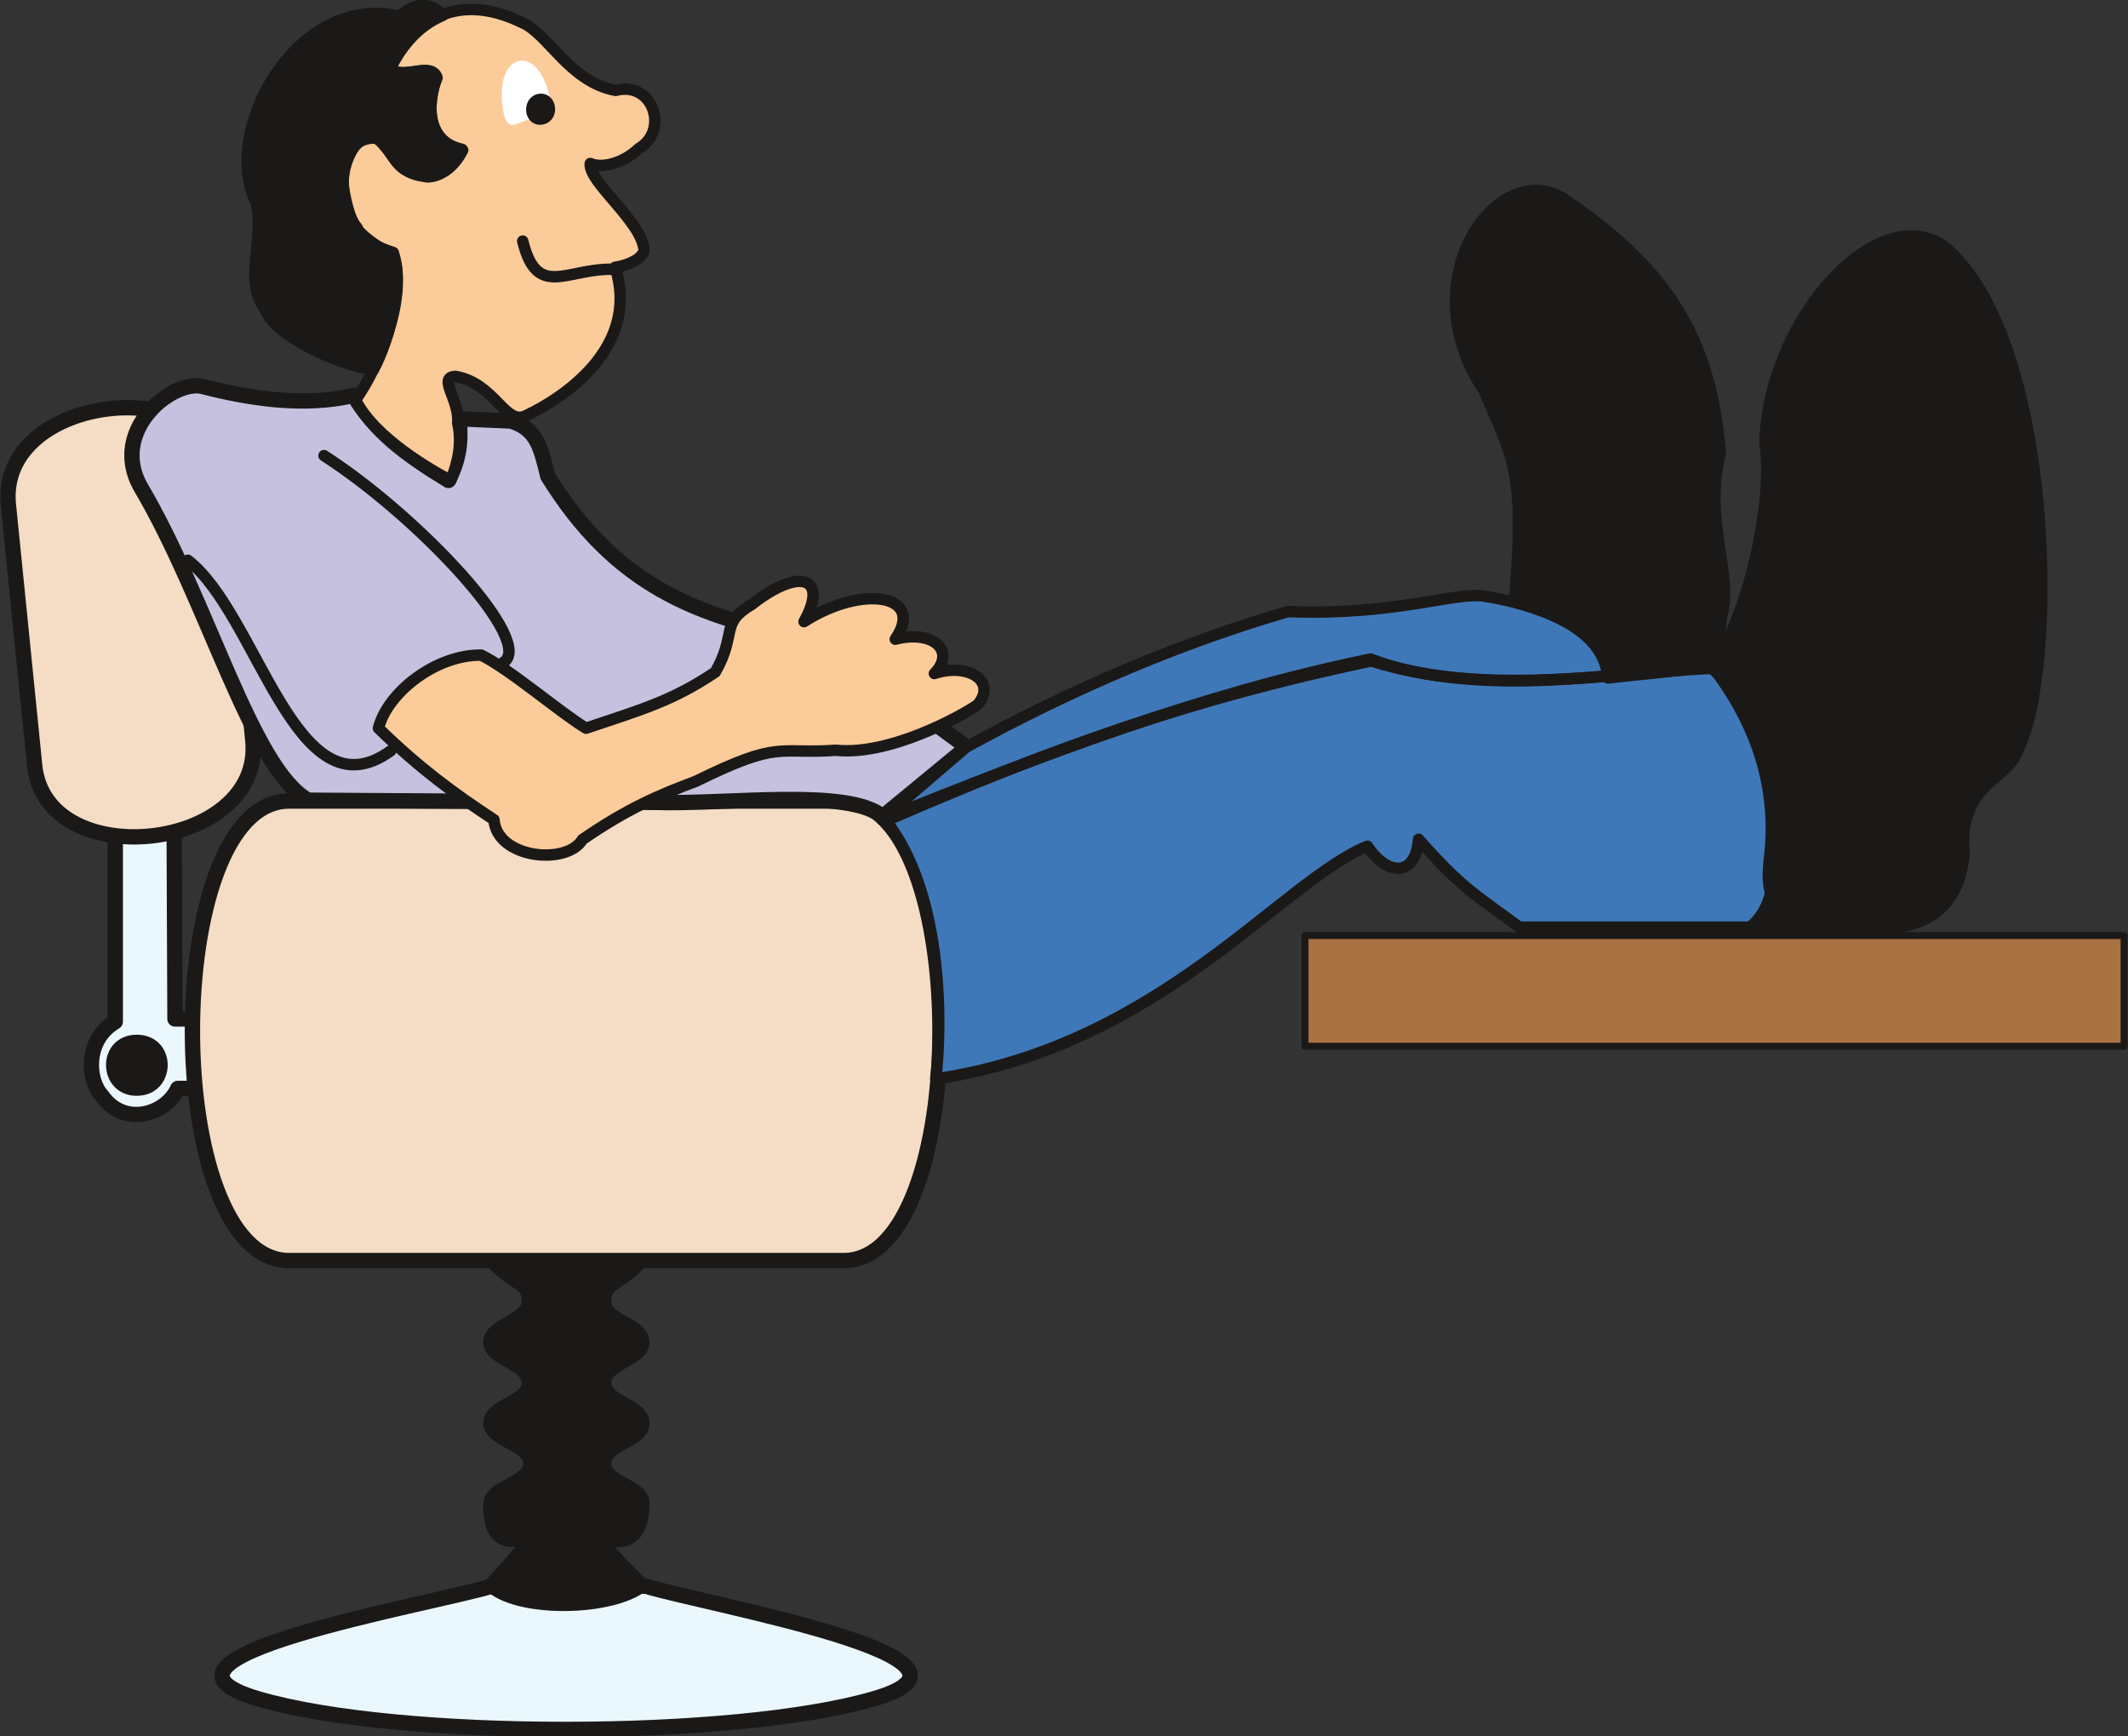 <svg xmlns="http://www.w3.org/2000/svg" xml:space="preserve" width="76.25mm" height="235.2" fill-rule="evenodd" stroke-linejoin="round" stroke-width="28.222" preserveAspectRatio="xMidYMid" version="1.2" viewBox="0 0 7625 6223"><rect x="0" y="0" width="7625" height="6223" fill="#333333" stroke="none"/><defs class="ClipPathGroup"><clipPath id="a" clipPathUnits="userSpaceOnUse"><path d="M0 0h7625v6223H0z"/></clipPath></defs><g class="SlideGroup"><g class="Slide" clip-path="url(#a)"><g class="Page"><g class="com.sun.star.drawing.ClosedBezierShape"><path fill="none" d="M299 2911h2991v3317H299z" class="BoundingBox"/><path fill="#EAF7FD" d="M926 6089c503 147 1703 145 2204 0 503-145-587-335-816-404h-552c-231 69-1341 257-836 404Zm0 0ZM751 3652H627l-3-713-211 12v711c-110 66-100 209-48 265 81 116 231 66 272-26h114v-249Z"/><path fill="none" stroke="#1B1918" stroke-linecap="round" stroke-width="55" d="M926 6089c503 147 1703 145 2204 0 503-145-587-335-816-404h-552c-231 69-1341 257-836 404ZM751 3652H627l-3-713-211 12v711c-110 66-100 209-48 265 81 116 231 66 272-26h114v-249Z"/></g><g class="com.sun.star.drawing.ClosedBezierShape"><path fill="none" d="M1 1433h3396v3114H1z" class="BoundingBox"/><path fill="#F4DDC4" d="M1036 2871h1987c460 0 460 1647 0 1647H1036c-462 0-462-1647 0-1647Zm0 0ZM815 1720l91 935c38 397-744 483-782 87l-94-933c-40-401 744-487 785-89Z"/><path fill="none" stroke="#1B1918" stroke-linecap="round" stroke-width="55" d="M1036 2871h1987c460 0 460 1647 0 1647H1036c-462 0-462-1647 0-1647Z"/><path fill="none" stroke="#1B1918" stroke-linecap="round" stroke-width="55" d="m815 1720 91 935c38 397-744 483-782 87l-94-933c-40-401 744-487 785-89Z"/></g><g class="com.sun.star.drawing.ClosedBezierShape"><path fill="none" d="M445 1355h3049v1601H445z" class="BoundingBox"/><path fill="#C6C1DF" d="M3163 2927c-122-104-554-43-816-51l-1243-8c-203-114-358-714-602-1126-108-198 109-377 219-358 167 43 365 76 546 33 76 127 180 208 340 305 38-76 46-137 38-221l186 8c94 30 106 94 132 198 240 388 529 506 941 582 218 130 381 259 561 389l-302 249Z"/><path fill="none" stroke="#1B1918" stroke-linecap="round" stroke-width="55" d="M3163 2927c-122-104-554-43-816-51l-1243-8c-203-114-358-714-602-1126-108-198 109-377 219-358 167 43 365 76 546 33 76 127 180 208 340 305 38-76 46-137 38-221l186 8c94 30 106 94 132 198 240 388 529 506 941 582 218 130 381 259 561 389l-302 249Z"/></g><g class="com.sun.star.drawing.ClosedBezierShape"><path fill="none" d="M1208 13h2340v3074H1208z" class="BoundingBox"/><path fill="#FBCB99" d="M1871 81c92 38 170 213 335 243 133-35 194 143 82 209-49 48-127 73-173 53-8 66 185 207 193 311-5 28-51 53-104 61 94 292-198 475-318 531-76 40-111-115-254-140-66 3 16 84 8 168 18 76-3 150-25 205-59-30-275-152-341-289 74-102 191-358 135-528-122-39-153-84-180-240-2-107 73-234 157-140 28 53 61 92 117 104 76 10 127-30 152-94-124-25-129-162-89-256-20-61-116 10-167-33 71-158 228-284 472-165Zm0 0Zm-147 2267c-160-2-335 132-368 262 149 145 271 234 414 328 10 139 261 165 317 71 163-112 272-158 407-209 303-149 290-96 501-111 193 20 449-122 508-163 71-84-33-152-155-112 79-81-5-158-140-123 109-160-117-198-327-63 88-158-13-198-188-61-115 68-51 104-130 242-152 102-257 132-463 201-89-53-275-213-376-262Z"/><path fill="none" stroke="#1B1918" stroke-linecap="round" stroke-width="41" d="M1871 81c92 38 170 213 335 243 133-35 194 143 82 209-49 48-127 73-173 53-8 66 185 207 193 311-5 28-51 53-104 61 94 292-198 475-318 531-76 40-111-115-254-140-66 3 16 84 8 168 18 76-3 150-25 205-59-30-275-152-341-289 74-102 191-358 135-528-122-39-153-84-180-240-2-107 73-234 157-140 28 53 61 92 117 104 76 10 127-30 152-94-124-25-129-162-89-256-20-61-116 10-167-33 71-158 228-284 472-165Zm-147 2267c-160-2-335 132-368 262 149 145 271 234 414 328 10 139 261 165 317 71 163-112 272-158 407-209 303-149 290-96 501-111 193 20 449-122 508-163 71-84-33-152-155-112 79-81-5-158-140-123 109-160-117-198-327-63 88-158-13-198-188-61-115 68-51 104-130 242-152 102-257 132-463 201-89-53-275-213-376-262Z"/></g><g class="com.sun.star.drawing.ClosedBezierShape"><path fill="none" d="M3139 2114h3234v1775H3139z" class="BoundingBox"/><path fill="#3F78B8" d="M3175 2942c612-267 1097-438 1738-573 419 130 810 46 1227 26 175 229 226 460 201 676-26 214 71 82-64 252h-833c-165-122-206-140-361-315-12 142-117 127-183 25-305 122-742 715-1547 834 20-167 35-651-178-925Zm0 0Zm287-264c381-210 777-377 1153-486 397 15 608-76 712-54 247 41 445 148 432 285-244 20-592 38-848-61-616 127-1175 344-1751 575l302-259Z"/><path fill="none" stroke="#1B1918" stroke-linecap="round" stroke-width="41" d="M3175 2942c612-267 1097-438 1738-573 419 130 810 46 1227 26 175 229 226 460 201 676-26 214 71 82-64 252h-833c-165-122-206-140-361-315-12 142-117 127-183 25-305 122-742 715-1547 834 20-167 35-651-178-925Z"/><path fill="none" stroke="#1B1918" stroke-linecap="round" stroke-width="41" d="M3462 2678c381-210 777-377 1153-486 397 15 608-76 712-54 247 41 445 148 432 285-244 20-592 38-848-61-616 127-1175 344-1751 575l302-259Z"/></g><g class="com.sun.star.drawing.PolyPolygonShape"><path fill="none" d="M4663 3340h2962v424H4663z" class="BoundingBox"/><path fill="#AA7142" d="M4676 3353h2935v397H4676v-397Z"/><path fill="none" stroke="#1B1918" stroke-linecap="round" stroke-width="25" d="M4676 3353h2935v397H4676v-397Z"/></g><g fill="none" class="com.sun.star.drawing.OpenBezierShape"><path d="M652 843h1563v1920H652z" class="BoundingBox"/><path stroke="#1B1918" stroke-linecap="round" stroke-width="41" d="M673 2008c251 193 387 929 727 683m401-315c126-69-299-523-640-743m1032-668c-165-2-269 107-320-101"/></g><g class="com.sun.star.drawing.ClosedBezierShape"><path fill="none" d="M1798 217h179v232h-179z" class="BoundingBox"/><path fill="#FFF" d="M1972 361c15 87-28 57-74 67-47 10-80 53-95-31-37-214 131-251 169-36Z"/></g><g class="com.sun.star.drawing.ClosedBezierShape"><path fill="none" d="M379-2h6959v5778H379z" class="BoundingBox"/><path fill="#1B1918" d="M6979 893c381 343 399 1504 252 1794-38 116-216 116-193 376-21 183-120 247-262 265l-506-5c194-138 56-786-139-929 134-177 226-607 193-805 13-462 424-889 655-696Zm0 0ZM5426 2158c41-472-5-515-109-759-274-407 66-859 306-673 335 231 508 470 541 899-61 239 48 434 5 584-8 71-18 150-64 178-43 15-266 33-343 43-12-130-129-216-336-272Zm0 0ZM1430 58c-366-86-643 416-511 670 28 145-48 280 33 384 33 89 249 193 386 213 59-107 112-328 69-414-58-23-125-79-127-94-66-76-89-333 71-322 79 73 56 119 180 139 56 0 105-51 127-96-167-41-104-224-94-264-30-51-116 12-167-26 33-66 91-152 190-193-56-60-109-35-157 3Zm0 0Zm500 299c43-10 54 59 13 69-43 10-51-58-13-69Zm0 0ZM490 3729c122 0 119 178 0 178-118 0-121-178 0-178Zm0 0Zm1262 787h555c-86 97-137 79-137 148 0 71 137 76 137 147 0 66-137 76-137 145 0 68 137 76 137 145 0 68-137 76-137 144 0 69 140 77 137 145-5 290-316-30 0 292-109 92-456 99-555 0 292-322-5-5 0-292 3-68 143-76 143-145 0-68-140-76-143-144 0-69 138-77 138-145 0-69-138-79-138-145 0-69 138-79 138-147 0-69-49-51-138-148Z"/><path fill="none" stroke="#1B1918" stroke-linecap="round" stroke-width="41" d="M6979 893c381 343 399 1504 252 1794-38 116-216 116-193 376-21 183-120 247-262 265l-506-5c194-138 56-786-139-929 134-177 226-607 193-805 13-462 424-889 655-696Z"/><path fill="none" stroke="#1B1918" stroke-linecap="round" stroke-width="41" d="M5426 2158c41-472-5-515-109-759-274-407 66-859 306-673 335 231 508 470 541 899-61 239 48 434 5 584-8 71-18 150-64 178-43 15-266 33-343 43-12-130-129-216-336-272ZM1430 58c-366-86-643 416-511 670 28 145-48 280 33 384 33 89 249 193 386 213 59-107 112-328 69-414-58-23-125-79-127-94-66-76-89-333 71-322 79 73 56 119 180 139 56 0 105-51 127-96-167-41-104-224-94-264-30-51-116 12-167-26 33-66 91-152 190-193-56-60-109-35-157 3Zm500 299c43-10 54 59 13 69-43 10-51-58-13-69ZM490 3729c122 0 119 178 0 178-118 0-121-178 0-178Zm1262 787h555c-86 97-137 79-137 148 0 71 137 76 137 147 0 66-137 76-137 145 0 68 137 76 137 145 0 68-137 76-137 144 0 69 140 77 137 145-5 290-316-30 0 292-109 92-456 99-555 0 292-322-5-5 0-292 3-68 143-76 143-145 0-68-140-76-143-144 0-69 138-77 138-145 0-69-138-79-138-145 0-69 138-79 138-147 0-69-49-51-138-148Z"/></g></g></g></g></svg>
